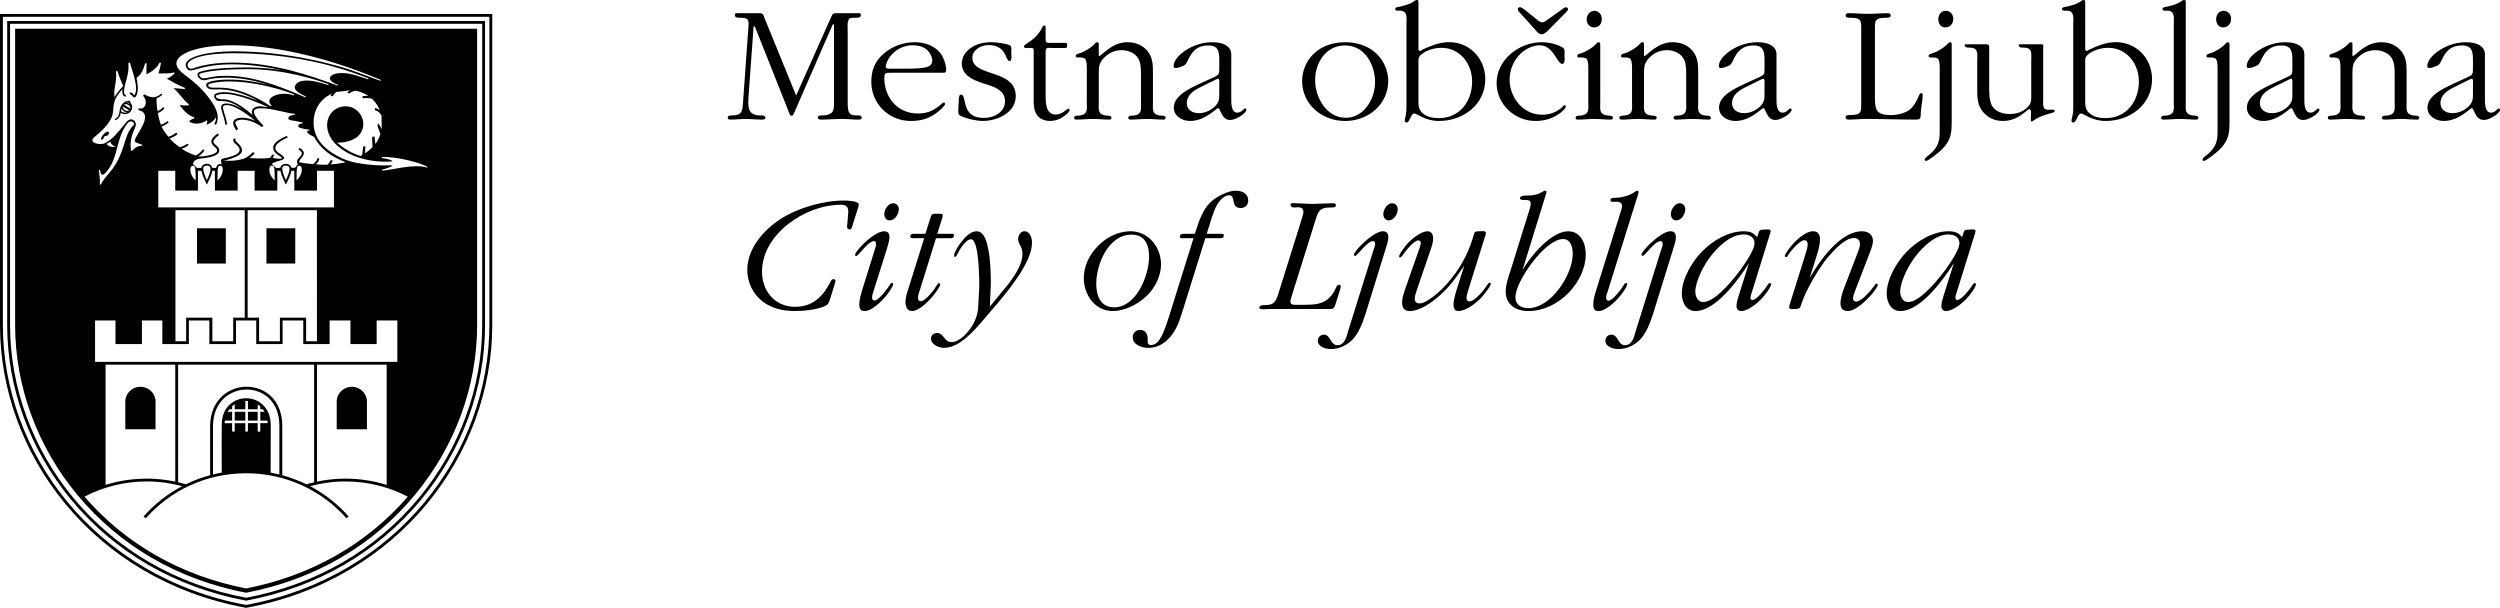 <?xml version="1.0" encoding="UTF-8" standalone="no"?>
<!-- Created with Inkscape (http://www.inkscape.org/) -->

<svg
   width="36.467mm"
   height="8.863mm"
   viewBox="0 0 36.467 8.863"
   version="1.1"
   id="svg1"
   inkscape:version="1.3 (0e150ed6c4, 2023-07-21)"
   sodipodi:docname="MOL.svg"
   xmlns:inkscape="http://www.inkscape.org/namespaces/inkscape"
   xmlns:sodipodi="http://sodipodi.sourceforge.net/DTD/sodipodi-0.dtd"
   xmlns="http://www.w3.org/2000/svg"
   xmlns:svg="http://www.w3.org/2000/svg">
  <sodipodi:namedview
     id="namedview1"
     pagecolor="#ffffff"
     bordercolor="#666666"
     borderopacity="1.0"
     inkscape:showpageshadow="2"
     inkscape:pageopacity="0.0"
     inkscape:pagecheckerboard="0"
     inkscape:deskcolor="#d1d1d1"
     inkscape:document-units="mm"
     inkscape:zoom="4.2179991"
     inkscape:cx="35.443346"
     inkscape:cy="-14.343294"
     inkscape:current-layer="layer1" />
  <defs
     id="defs1">
    <clipPath
       clipPathUnits="userSpaceOnUse"
       id="clipPath254">
      <path
         d="M 0,0 H 566.929 V 779.528 H 0 Z"
         transform="translate(-14.393,-30.45)"
         id="path254" />
    </clipPath>
    <clipPath
       clipPathUnits="userSpaceOnUse"
       id="clipPath250">
      <path
         d="M 0,0 H 566.929 V 779.528 H 0 Z"
         transform="translate(-95.295,-33.836)"
         id="path250" />
    </clipPath>
    <clipPath
       clipPathUnits="userSpaceOnUse"
       id="clipPath252">
      <path
         d="M 0,0 H 566.929 V 779.528 H 0 Z"
         transform="translate(-116.397,-40.612)"
         id="path252" />
    </clipPath>
    <clipPath
       clipPathUnits="userSpaceOnUse"
       id="clipPath254-0">
      <path
         d="M 0,0 H 566.929 V 779.528 H 0 Z"
         transform="translate(-14.393,-30.45)"
         id="path254-3" />
    </clipPath>
  </defs>
  <g
     inkscape:label="Layer 1"
     inkscape:groupmode="layer"
     id="layer1"
     transform="translate(-74.877,-175.948)">
    <path
       id="path249"
       d="m 0,0 c 0,-0.323 -0.589,-1.123 -0.79,-1.368 -0.251,-0.309 -0.89,-1.06 -1.327,-1.06 -0.23,0 -0.331,0.232 -0.331,0.428 0,0.442 0.381,1.151 0.654,1.488 0.301,0.386 0.811,0.877 1.335,0.877 C -0.215,0.365 0,0.26 0,0 m 0.107,0.253 c -0.15,0.189 -0.308,0.244 -0.552,0.244 -0.653,0 -1.299,-0.399 -1.737,-0.848 -0.409,-0.421 -0.824,-1.13 -0.824,-1.726 0,-0.344 0.164,-0.722 0.566,-0.722 0.847,0 1.808,1.339 2.21,1.985 l -0.437,-1.389 c -0.036,-0.12 -0.079,-0.26 -0.079,-0.393 0,-0.119 0.064,-0.203 0.193,-0.203 0.288,0 0.675,0.329 0.854,0.519 0.086,0.091 0.38,0.456 0.38,0.582 0,0.028 -0.022,0.056 -0.05,0.056 -0.051,0 -0.101,-0.091 -0.122,-0.126 -0.086,-0.134 -0.423,-0.576 -0.602,-0.576 -0.058,0 -0.072,0.049 -0.072,0.106 0,0.063 0.036,0.175 0.057,0.231 l 0.739,2.372 c 0.007,0.028 0.035,0.104 0.035,0.139 0,0.099 -0.2,0.064 -0.243,0.064 -0.237,0 -0.229,-0.036 -0.294,-0.252 z m -3.817,-0.66 c 0.057,0.147 0.136,0.351 0.136,0.512 0,0.253 -0.201,0.392 -0.444,0.392 -0.926,0 -1.766,-1.234 -2.174,-1.935 l 0.308,0.975 c 0.057,0.189 0.122,0.414 0.122,0.618 0,0.203 -0.072,0.342 -0.294,0.342 -0.301,0 -0.674,-0.35 -0.854,-0.56 -0.057,-0.056 -0.308,-0.379 -0.308,-0.456 0,-0.035 0.028,-0.049 0.057,-0.049 0.043,0 0.065,0.042 0.079,0.077 0.086,0.147 0.481,0.617 0.667,0.617 0.108,0 0.144,-0.077 0.144,-0.168 0,-0.119 -0.05,-0.274 -0.086,-0.386 L -6.996,-2.47 c -0.014,-0.035 -0.043,-0.126 -0.043,-0.161 0,-0.119 0.151,-0.084 0.223,-0.084 0.229,0 0.236,0.035 0.294,0.238 0.179,0.547 0.724,1.481 1.104,1.923 0.223,0.252 0.675,0.772 1.055,0.772 0.165,0 0.252,-0.092 0.252,-0.246 0,-0.126 -0.058,-0.26 -0.101,-0.379 l -0.51,-1.326 c -0.086,-0.218 -0.193,-0.512 -0.193,-0.751 0,-0.203 0.093,-0.315 0.308,-0.315 0.295,0 0.725,0.406 0.911,0.61 0.057,0.056 0.323,0.379 0.323,0.47 0,0.028 -0.029,0.049 -0.05,0.049 -0.043,0 -0.072,-0.042 -0.086,-0.07 -0.122,-0.176 -0.524,-0.667 -0.753,-0.667 -0.086,0 -0.136,0.049 -0.136,0.141 0,0.098 0.079,0.266 0.107,0.357 z M -8.467,0 c 0,-0.323 -0.588,-1.123 -0.789,-1.368 -0.251,-0.309 -0.89,-1.06 -1.328,-1.06 -0.23,0 -0.33,0.232 -0.33,0.428 0,0.442 0.38,1.151 0.653,1.488 0.301,0.386 0.811,0.877 1.335,0.877 0.244,0 0.459,-0.105 0.459,-0.365 m 0.108,0.253 c -0.151,0.189 -0.309,0.244 -0.553,0.244 -0.653,0 -1.299,-0.399 -1.737,-0.848 -0.409,-0.421 -0.824,-1.13 -0.824,-1.726 0,-0.344 0.165,-0.722 0.566,-0.722 0.847,0 1.809,1.339 2.211,1.985 l -0.438,-1.389 c -0.036,-0.12 -0.079,-0.26 -0.079,-0.393 0,-0.119 0.065,-0.203 0.194,-0.203 0.287,0 0.674,0.329 0.853,0.519 0.086,0.091 0.38,0.456 0.38,0.582 0,0.028 -0.021,0.056 -0.05,0.056 -0.05,0 -0.1,-0.091 -0.122,-0.126 -0.086,-0.134 -0.423,-0.576 -0.602,-0.576 -0.057,0 -0.072,0.049 -0.072,0.106 0,0.063 0.036,0.175 0.058,0.231 l 0.738,2.372 c 0.007,0.028 0.036,0.104 0.036,0.139 0,0.099 -0.201,0.064 -0.244,0.064 -0.236,0 -0.229,-0.036 -0.294,-0.252 z m -3.48,-0.519 c 0.043,0.126 0.122,0.378 0.122,0.504 0,0.154 -0.05,0.259 -0.222,0.259 -0.273,0 -0.661,-0.343 -0.84,-0.511 -0.057,-0.049 -0.359,-0.358 -0.359,-0.449 0,-0.035 0.015,-0.056 0.051,-0.056 0.093,0 0.487,0.61 0.739,0.61 0.064,0 0.086,-0.07 0.086,-0.126 0,-0.056 -0.043,-0.175 -0.065,-0.231 l -1.055,-3.375 c -0.057,-0.218 -0.143,-0.569 -0.437,-0.569 -0.302,0 -0.273,0.435 -0.567,0.435 -0.137,0 -0.244,-0.112 -0.244,-0.245 0,-0.266 0.33,-0.35 0.552,-0.35 0.316,0 0.639,0.153 0.861,0.371 0.287,0.288 0.438,0.723 0.56,1.094 z m 0.509,1.676 c 0,0.133 -0.086,0.245 -0.23,0.245 -0.207,0 -0.365,-0.267 -0.365,-0.442 0,-0.14 0.072,-0.266 0.222,-0.266 0.222,0 0.373,0.266 0.373,0.463 m -3.673,-3.319 c -0.058,-0.182 -0.129,-0.421 -0.129,-0.617 0,-0.161 0.035,-0.273 0.222,-0.273 0.301,0 0.71,0.406 0.875,0.61 0.072,0.084 0.302,0.372 0.302,0.498 0,0.028 -0.008,0.049 -0.036,0.049 -0.058,0 -0.086,-0.056 -0.108,-0.091 -0.086,-0.148 -0.452,-0.639 -0.625,-0.639 -0.072,0 -0.1,0.063 -0.1,0.119 0,0.099 0.043,0.197 0.072,0.281 l 1.226,3.915 c 0.008,0.028 0.044,0.133 0.044,0.168 0,0.035 -0.022,0.063 -0.058,0.063 -0.021,0 -0.05,-0.021 -0.064,-0.028 -0.237,-0.175 -0.538,-0.252 -0.825,-0.266 -0.072,0 -0.216,0.007 -0.216,-0.091 0,-0.049 0.036,-0.077 0.087,-0.077 l 0.115,0.007 c 0.122,0 0.28,-0.014 0.28,-0.176 0,-0.063 -0.051,-0.224 -0.072,-0.287 z m -0.976,1.467 c 0,-0.842 -0.89,-2.238 -1.837,-2.238 -0.295,0 -0.532,0.14 -0.532,0.449 0,0.666 1.228,2.407 1.967,2.407 0.33,0 0.402,-0.365 0.402,-0.618 m -2.583,-0.723 c -0.086,-0.259 -0.187,-0.54 -0.187,-0.821 0,-0.554 0.409,-0.813 0.947,-0.813 1.213,0 2.36,1.178 2.36,2.357 0,0.442 -0.208,0.939 -0.731,0.939 -0.696,0 -1.565,-1.044 -1.88,-1.599 l 0.99,3.206 c 0,0.049 -0.021,0.07 -0.064,0.07 -0.029,0 -0.058,-0.014 -0.072,-0.028 -0.251,-0.154 -0.452,-0.175 -0.74,-0.175 -0.071,0 -0.222,-0.014 -0.222,-0.112 0,-0.084 0.208,-0.07 0.251,-0.07 0.115,0 0.194,-0.028 0.194,-0.162 0,-0.084 -0.057,-0.266 -0.086,-0.35 z m -1.902,0.239 -0.315,-0.997 c -0.05,-0.168 -0.129,-0.442 -0.129,-0.617 0,-0.119 0.043,-0.259 0.193,-0.259 0.337,0 0.774,0.35 0.983,0.582 0.057,0.063 0.365,0.442 0.365,0.54 0,0.028 -0.021,0.049 -0.05,0.049 -0.036,0 -0.064,-0.049 -0.086,-0.077 -0.115,-0.19 -0.509,-0.695 -0.753,-0.695 -0.079,0 -0.115,0.077 -0.115,0.141 0,0.084 0.043,0.21 0.064,0.294 l 0.696,2.224 c 0.015,0.042 0.044,0.119 0.044,0.168 0,0.105 -0.187,0.07 -0.244,0.07 -0.273,0 -0.216,-0.035 -0.302,-0.294 -0.215,-0.701 -0.573,-1.326 -1.068,-1.88 -0.201,-0.232 -0.797,-0.807 -1.135,-0.807 -0.129,0 -0.193,0.077 -0.193,0.196 0,0.099 0.05,0.246 0.079,0.337 l 0.574,1.677 c 0.05,0.141 0.108,0.316 0.108,0.463 0,0.147 -0.051,0.308 -0.23,0.308 -0.266,0 -0.624,-0.301 -0.789,-0.462 -0.072,-0.077 -0.387,-0.456 -0.387,-0.575 0,-0.028 0.007,-0.042 0.036,-0.042 0.064,0 0.129,0.112 0.157,0.154 0.094,0.133 0.416,0.547 0.602,0.547 0.079,0 0.101,-0.056 0.101,-0.119 0,-0.07 -0.058,-0.21 -0.079,-0.274 l -0.559,-1.592 c -0.057,-0.162 -0.136,-0.4 -0.136,-0.569 0,-0.21 0.079,-0.364 0.308,-0.364 0.437,0 0.925,0.357 1.234,0.631 0.438,0.386 0.653,0.702 0.976,1.172 z m -3.257,0.66 c 0.043,0.126 0.122,0.378 0.122,0.504 0,0.154 -0.05,0.259 -0.223,0.259 -0.272,0 -0.66,-0.343 -0.839,-0.511 -0.057,-0.049 -0.359,-0.358 -0.359,-0.449 0,-0.035 0.015,-0.056 0.05,-0.056 0.094,0 0.488,0.61 0.74,0.61 0.064,0 0.086,-0.07 0.086,-0.126 0,-0.056 -0.043,-0.175 -0.065,-0.231 l -1.055,-3.375 c -0.057,-0.218 -0.143,-0.569 -0.437,-0.569 -0.302,0 -0.273,0.435 -0.567,0.435 -0.137,0 -0.244,-0.112 -0.244,-0.245 0,-0.266 0.33,-0.35 0.552,-0.35 0.316,0 0.639,0.153 0.861,0.371 0.287,0.288 0.438,0.723 0.56,1.094 z m 0.509,1.676 c 0,0.133 -0.086,0.245 -0.23,0.245 -0.207,0 -0.365,-0.267 -0.365,-0.442 0,-0.14 0.072,-0.266 0.222,-0.266 0.222,0 0.373,0.266 0.373,0.463 m -2.397,-3.375 c 0.014,0.049 0.043,0.133 0.043,0.19 0,0.042 -0.029,0.063 -0.072,0.063 -0.079,0 -0.122,-0.126 -0.15,-0.183 -0.352,-0.701 -0.868,-0.645 -1.564,-0.645 -0.122,0 -0.294,-0.028 -0.294,0.14 0,0.063 0.043,0.176 0.058,0.239 l 0.975,3.108 c 0.1,0.337 0.15,0.54 0.631,0.533 0.072,0 0.215,-0.014 0.215,0.091 0,0.077 -0.072,0.084 -0.136,0.084 -0.28,-0.007 -0.567,-0.021 -0.846,-0.028 -0.223,0.007 -0.445,0.021 -0.667,0.028 -0.058,0 -0.223,0.035 -0.223,-0.056 0,-0.105 0.101,-0.126 0.18,-0.119 0.15,0.021 0.351,0.028 0.351,-0.182 0,-0.091 -0.065,-0.26 -0.086,-0.344 L -28.119,-2 c -0.043,-0.154 -0.108,-0.379 -0.244,-0.477 -0.101,-0.077 -0.259,-0.077 -0.381,-0.077 -0.079,-0.007 -0.186,-0.007 -0.186,-0.112 0,-0.091 0.301,-0.049 0.38,-0.049 h 2.446 c 0.251,0 0.258,0 0.33,0.224 z m -5.554,2.176 h 0.575 c 0.043,0 0.129,-0.014 0.165,0.035 0.021,0.048 0.028,0.069 0.028,0.097 0,0.063 -0.143,0.049 -0.165,0.049 h -0.545 l 0.136,0.428 c 0.093,0.302 0.215,0.73 0.431,0.962 0.079,0.091 0.222,0.203 0.351,0.203 0.316,0 0.043,-0.526 0.488,-0.526 0.187,0 0.309,0.119 0.309,0.309 0,0.294 -0.258,0.406 -0.524,0.406 -0.345,0 -0.832,-0.273 -1.069,-0.511 -0.287,-0.295 -0.452,-0.766 -0.573,-1.152 l -0.036,-0.119 h -0.416 c -0.115,0 -0.202,0.007 -0.202,-0.132 0,-0.07 0.13,-0.049 0.166,-0.049 h 0.394 l -0.926,-2.961 c -0.1,-0.323 -0.28,-0.926 -0.459,-1.2 -0.086,-0.133 -0.201,-0.253 -0.373,-0.253 -0.144,0 -0.137,0.099 -0.137,0.211 0.015,0.203 -0.071,0.414 -0.308,0.414 -0.172,0 -0.308,-0.127 -0.308,-0.295 0,-0.33 0.373,-0.448 0.652,-0.448 0.438,0 0.783,0.266 1.012,0.602 0.223,0.33 0.302,0.639 0.424,1.011 z m -2.323,-0.765 c 0,-0.758 -0.517,-2.091 -1.443,-2.091 -0.582,0 -0.74,0.498 -0.74,0.982 0,0.786 0.496,2.021 1.458,2.021 0.56,0 0.725,-0.435 0.725,-0.912 m 0.494,-0.316 c 0,0.695 -0.509,1.368 -1.262,1.368 -0.998,0 -1.93,-0.961 -1.93,-1.929 0,-0.681 0.444,-1.368 1.204,-1.368 0.503,0 1.063,0.294 1.407,0.638 0.344,0.33 0.581,0.821 0.581,1.291 m -7.075,-1.747 0.007,0.14 0.036,0.807 c 0,0.414 -0.021,0.983 -0.1,1.389 -0.043,0.246 -0.151,0.778 -0.487,0.778 -0.273,0 -0.51,-0.28 -0.66,-0.476 -0.072,-0.091 -0.273,-0.393 -0.273,-0.526 0,-0.021 0.007,-0.056 0.036,-0.056 0.064,0 0.115,0.14 0.136,0.182 0.072,0.148 0.323,0.547 0.524,0.547 0.351,0 0.344,-1.732 0.344,-1.992 l -0.05,-0.912 c -0.029,-0.218 -0.1,-0.428 -0.208,-0.618 -0.151,-0.273 -0.531,-0.729 -0.89,-0.729 -0.308,0 -0.308,0.378 -0.603,0.378 -0.136,0 -0.243,-0.105 -0.243,-0.231 0,-0.245 0.322,-0.385 0.538,-0.385 0.638,0 1.241,0.708 1.621,1.15 l 0.358,0.421 c 0.56,0.645 1.658,1.922 1.658,2.778 0,0.175 -0.079,0.469 -0.308,0.469 -0.172,0 -0.266,-0.168 -0.266,-0.322 0,-0.203 0.18,-0.322 0.18,-0.603 0,-0.435 -0.294,-0.856 -0.539,-1.2 z m -2.224,2.828 h 0.552 c 0.043,0 0.144,-0.008 0.165,0.041 0.022,0.049 0.029,0.063 0.029,0.098 0,0.063 -0.143,0.042 -0.158,0.042 h -0.538 l 0.187,0.583 c 0.014,0.042 0.043,0.133 0.043,0.182 0,0.091 -0.18,0.063 -0.23,0.063 -0.086,0 -0.208,0.021 -0.251,-0.077 l -0.237,-0.751 h -0.43 c -0.108,0 -0.194,0.007 -0.194,-0.126 0,-0.069 0.129,-0.055 0.165,-0.055 h 0.409 l -0.638,-2.035 c -0.057,-0.176 -0.136,-0.414 -0.136,-0.604 0,-0.161 0.064,-0.371 0.265,-0.371 0.33,0 0.774,0.49 0.954,0.729 0.043,0.056 0.215,0.288 0.215,0.365 0,0.028 -0.022,0.056 -0.057,0.056 -0.036,0 -0.058,-0.049 -0.079,-0.084 -0.029,-0.049 -0.101,-0.141 -0.129,-0.19 -0.101,-0.133 -0.367,-0.47 -0.539,-0.47 -0.086,0 -0.114,0.077 -0.114,0.148 0,0.091 0.057,0.252 0.086,0.336 z m -1.536,1.199 c 0,0.133 -0.093,0.245 -0.236,0.245 -0.208,0 -0.366,-0.267 -0.366,-0.449 0,-0.133 0.072,-0.259 0.223,-0.259 0.222,0 0.379,0.266 0.379,0.463 m -1.506,-3.312 c -0.05,-0.168 -0.129,-0.435 -0.129,-0.617 0,-0.161 0.036,-0.28 0.222,-0.28 0.301,0 0.704,0.406 0.876,0.617 0.072,0.091 0.301,0.379 0.301,0.498 0,0.028 -0.007,0.049 -0.043,0.049 -0.05,0 -0.079,-0.049 -0.1,-0.091 -0.086,-0.141 -0.452,-0.639 -0.632,-0.639 -0.065,0 -0.094,0.056 -0.094,0.127 0,0.091 0.036,0.189 0.065,0.28 l 0.532,1.684 c 0.035,0.127 0.121,0.379 0.121,0.512 0,0.154 -0.05,0.259 -0.222,0.259 -0.273,0 -0.668,-0.343 -0.847,-0.511 -0.057,-0.056 -0.351,-0.365 -0.351,-0.456 0,-0.035 0.014,-0.056 0.043,-0.056 0.093,0 0.495,0.617 0.738,0.617 0.072,0 0.087,-0.07 0.087,-0.126 0,-0.063 -0.044,-0.182 -0.058,-0.239 z m -0.194,3.319 c 0.007,0.035 0.043,0.133 0.043,0.182 0,0.161 -0.517,0.168 -0.617,0.168 -0.847,0 -1.923,-0.308 -2.626,-0.771 -0.718,-0.47 -1.356,-1.228 -1.363,-2.091 0,-0.519 0.23,-0.996 0.645,-1.319 0.388,-0.287 0.854,-0.385 1.335,-0.385 0.366,0 0.925,0.056 1.255,0.217 0.144,0.077 0.151,0.189 0.201,0.329 l 0.158,0.506 c 0.007,0.028 0.05,0.161 0.05,0.203 0,0.042 -0.043,0.063 -0.086,0.063 -0.057,0 -0.086,-0.042 -0.107,-0.091 -0.309,-0.603 -0.725,-1.052 -1.471,-1.052 -0.861,0 -1.371,0.666 -1.371,1.459 0,1.53 1.773,2.757 3.251,2.757 0.222,0 0.315,-0.07 0.315,-0.301 l -0.043,-0.512 c -0.014,-0.084 -0.028,-0.204 0.101,-0.204 0.093,0 0.107,0.141 0.129,0.211 z"
       style="fill:#000000;fill-opacity:1;fill-rule:nonzero;stroke:none"
       transform="matrix(0.353,0,0,-0.353,103.459,179.497)"
       clip-path="url(#clipPath250)" />
    <path
       id="path251"
       d="m 0,0 c 0.022,0.007 0.057,0.028 0.079,0.028 0.072,0 0.05,-0.168 0.05,-0.196 v -0.421 c 0,-0.232 -0.007,-0.351 -0.179,-0.527 -0.173,-0.168 -0.417,-0.28 -0.668,-0.28 -0.266,0 -0.495,0.14 -0.495,0.414 0,0.336 0.28,0.519 0.56,0.659 z m -0.689,-0.182 c -0.395,-0.19 -1.062,-0.485 -1.062,-0.983 0,-0.35 0.337,-0.553 0.674,-0.553 0.625,0 1.091,0.532 1.156,0.532 0.1,0 0.136,-0.49 0.487,-0.49 0.187,0 0.366,0.105 0.509,0.203 0.051,0.042 0.173,0.14 0.173,0.217 0,0.028 -0.022,0.056 -0.051,0.056 -0.064,0 -0.143,-0.175 -0.322,-0.175 -0.259,0 -0.252,0.407 -0.252,0.561 v 1.656 c 0,0.189 0.029,0.372 -0.143,0.512 -0.165,0.147 -0.43,0.182 -0.652,0.182 -0.46,0 -0.948,-0.189 -1.285,-0.483 -0.136,-0.113 -0.301,-0.316 -0.301,-0.499 0,-0.07 0.036,-0.084 0.093,-0.084 0.086,0 0.237,0.056 0.308,0.091 0.115,0.05 0.151,0.148 0.201,0.253 0.165,0.358 0.388,0.589 0.826,0.589 0.445,0 0.459,-0.287 0.459,-0.631 V 0.463 C 0.129,0.197 0.122,0.19 -0.136,0.07 Z m -4.657,-0.737 c 0,-0.302 0.065,-0.541 -0.322,-0.576 -0.079,-0.007 -0.201,0.007 -0.201,-0.097 0,-0.056 0.05,-0.07 0.1,-0.07 0.223,0 0.452,0.028 0.681,0.028 0.215,0 0.445,-0.028 0.675,-0.028 0.05,0 0.086,0.021 0.086,0.077 0,0.09 -0.129,0.083 -0.201,0.09 -0.388,0.035 -0.323,0.274 -0.323,0.576 V 0.26 c 0,0.28 0.021,0.435 0.23,0.645 0.186,0.19 0.437,0.302 0.71,0.302 0.28,0 0.539,-0.112 0.675,-0.316 0.129,-0.189 0.129,-0.47 0.129,-0.694 v -1.116 c 0,-0.302 0.065,-0.541 -0.323,-0.576 -0.079,-0.007 -0.201,0.007 -0.201,-0.097 0,-0.056 0.05,-0.07 0.101,-0.07 0.222,0 0.452,0.028 0.681,0.028 0.215,0 0.444,-0.028 0.674,-0.028 0.05,0 0.086,0.021 0.086,0.077 0,0.09 -0.129,0.083 -0.201,0.09 -0.387,0.035 -0.323,0.274 -0.323,0.576 V 0.19 c 0,0.336 0.015,0.68 -0.214,0.968 -0.201,0.252 -0.488,0.378 -0.847,0.378 -0.653,0 -1.055,-0.575 -1.177,-0.575 v 0.463 c 0,0.049 0.007,0.112 -0.065,0.112 -0.057,0 -0.093,-0.056 -0.129,-0.091 C -5.159,1.312 -5.467,1.13 -5.64,1.081 -5.704,1.06 -5.805,1.046 -5.805,0.961 c 0,-0.042 0.043,-0.056 0.086,-0.056 h 0.094 c 0.057,0 0.165,-0.007 0.208,-0.056 C -5.338,0.772 -5.346,0.498 -5.346,0.4 Z M -7.462,0 c 0.021,0.007 0.057,0.028 0.079,0.028 0.071,0 0.05,-0.168 0.05,-0.196 v -0.421 c 0,-0.232 -0.007,-0.351 -0.179,-0.527 -0.173,-0.168 -0.417,-0.28 -0.668,-0.28 -0.266,0 -0.496,0.14 -0.496,0.414 0,0.336 0.28,0.519 0.56,0.659 z m -0.689,-0.182 c -0.395,-0.19 -1.062,-0.485 -1.062,-0.983 0,-0.35 0.337,-0.553 0.674,-0.553 0.624,0 1.091,0.532 1.156,0.532 0.1,0 0.136,-0.49 0.487,-0.49 0.186,0 0.366,0.105 0.509,0.203 0.05,0.042 0.172,0.14 0.172,0.217 0,0.028 -0.021,0.056 -0.05,0.056 -0.064,0 -0.143,-0.175 -0.323,-0.175 -0.258,0 -0.251,0.407 -0.251,0.561 v 1.656 c 0,0.189 0.029,0.372 -0.143,0.512 -0.165,0.147 -0.43,0.182 -0.652,0.182 -0.46,0 -0.948,-0.189 -1.285,-0.483 C -9.055,0.94 -9.22,0.737 -9.22,0.554 c 0,-0.07 0.036,-0.084 0.093,-0.084 0.086,0 0.236,0.056 0.308,0.091 0.115,0.05 0.151,0.148 0.201,0.253 0.165,0.358 0.388,0.589 0.825,0.589 0.446,0 0.46,-0.287 0.46,-0.631 V 0.463 C -7.333,0.197 -7.34,0.19 -7.599,0.07 Z m -2.052,2.329 c 0.207,0 0.336,0.154 0.336,0.35 0,0.182 -0.114,0.337 -0.308,0.337 -0.2,0 -0.308,-0.169 -0.308,-0.351 0,-0.161 0.093,-0.336 0.28,-0.336 m 0.272,-0.723 c 0,0.049 0.007,0.112 -0.065,0.112 -0.057,0 -0.093,-0.056 -0.129,-0.091 -0.114,-0.133 -0.423,-0.315 -0.595,-0.364 -0.064,-0.021 -0.165,-0.035 -0.165,-0.12 0,-0.042 0.043,-0.056 0.086,-0.056 h 0.094 c 0.057,0 0.165,-0.007 0.208,-0.056 0.079,-0.077 0.072,-0.351 0.072,-0.449 v -2.582 c 0,-0.505 -0.151,-0.715 -0.546,-1.024 -0.036,-0.028 -0.072,-0.063 -0.072,-0.112 0,-0.035 0.022,-0.049 0.051,-0.049 0.064,0 0.136,0.063 0.186,0.098 0.215,0.14 0.524,0.393 0.667,0.61 0.193,0.274 0.208,0.582 0.208,0.905 z m -1.808,1.747 c 0,0.056 0.007,0.112 -0.065,0.112 -0.05,0 -0.114,-0.049 -0.15,-0.077 C -12.126,3.094 -12.399,3.024 -12.599,2.989 -12.643,2.981 -12.7,2.96 -12.7,2.911 c 0,-0.091 0.122,-0.07 0.187,-0.07 0.344,0 0.279,-0.308 0.279,-0.568 v -3.192 c 0,-0.302 0.065,-0.541 -0.322,-0.576 -0.079,-0.007 -0.201,0.007 -0.201,-0.097 0,-0.056 0.05,-0.07 0.1,-0.07 0.222,0 0.452,0.028 0.681,0.028 0.215,0 0.445,-0.028 0.674,-0.028 0.051,0 0.086,0.021 0.086,0.077 0,0.09 -0.129,0.083 -0.2,0.09 -0.388,0.035 -0.323,0.274 -0.323,0.576 z m -4.155,-2.539 c 0,0.182 -0.029,0.28 0.129,0.407 0.216,0.175 0.539,0.266 0.819,0.266 0.782,0 1.27,-0.673 1.27,-1.389 0,-0.8 -0.495,-1.516 -1.371,-1.516 -0.244,0 -0.502,0.042 -0.689,0.218 -0.172,0.161 -0.158,0.344 -0.158,0.561 z m 0,2.539 c 0,0.056 0.007,0.112 -0.064,0.112 -0.05,0 -0.115,-0.049 -0.151,-0.077 -0.172,-0.112 -0.444,-0.182 -0.645,-0.217 -0.043,-0.008 -0.1,-0.029 -0.1,-0.078 0,-0.091 0.122,-0.07 0.186,-0.07 0.344,0 0.28,-0.308 0.28,-0.568 v -3.269 c 0,-0.211 0.007,-0.316 -0.036,-0.52 -0.007,-0.042 -0.036,-0.139 -0.036,-0.181 0,-0.049 0.022,-0.084 0.072,-0.084 0.086,0 0.136,0.139 0.165,0.195 0.028,0.063 0.071,0.176 0.157,0.176 0.122,0 0.438,-0.308 1.019,-0.308 1.027,0 1.916,0.694 1.916,1.725 0,0.87 -0.674,1.578 -1.586,1.529 -0.366,-0.021 -0.703,-0.161 -1.026,-0.315 -0.029,-0.014 -0.065,-0.049 -0.093,-0.049 -0.043,0 -0.058,0.056 -0.058,0.084 z M -17.63,1.277 c 0,0.077 0.036,0.175 -0.079,0.175 h -0.832 c -0.057,0 -0.1,0.014 -0.1,-0.049 0,-0.091 0.136,-0.091 0.201,-0.091 0.387,0 0.316,-0.267 0.316,-0.562 v -1.344 c 0,-0.197 0.028,-0.359 -0.122,-0.521 -0.201,-0.218 -0.46,-0.316 -0.769,-0.316 -0.265,0 -0.574,0.091 -0.718,0.323 -0.129,0.204 -0.129,0.556 -0.129,0.788 V 1.2 c 0,0.105 0.036,0.252 -0.114,0.252 h -0.803 c -0.058,0 -0.094,0.014 -0.094,-0.042 0,-0.098 0.13,-0.098 0.194,-0.098 0.395,0 0.323,-0.267 0.323,-0.562 v -1.07 c 0,-0.345 -0.014,-0.703 0.215,-0.992 0.208,-0.266 0.495,-0.406 0.846,-0.406 0.654,0 0.991,0.491 1.099,0.491 0.093,0 0.057,-0.253 0.057,-0.288 v -0.168 c 0,-0.035 0,-0.056 0.036,-0.056 0.022,0 0.064,0.035 0.079,0.042 0.207,0.154 0.465,0.231 0.717,0.301 0.043,0.014 0.15,0.028 0.15,0.091 0,0.05 -0.05,0.057 -0.093,0.057 l -0.093,-0.007 c -0.344,-0.029 -0.287,0.189 -0.287,0.464 z m -4.054,0.87 c 0.208,0 0.337,0.154 0.337,0.35 0,0.182 -0.115,0.337 -0.308,0.337 -0.201,0 -0.308,-0.169 -0.308,-0.351 0,-0.161 0.093,-0.336 0.279,-0.336 m 0.273,-0.723 c 0,0.049 0.007,0.112 -0.065,0.112 -0.057,0 -0.093,-0.056 -0.129,-0.091 -0.114,-0.133 -0.423,-0.315 -0.595,-0.364 -0.064,-0.021 -0.165,-0.035 -0.165,-0.12 0,-0.042 0.043,-0.056 0.086,-0.056 h 0.093 c 0.058,0 0.166,-0.007 0.209,-0.056 0.079,-0.077 0.071,-0.351 0.071,-0.449 v -2.582 c 0,-0.505 -0.15,-0.715 -0.545,-1.024 -0.036,-0.028 -0.072,-0.063 -0.072,-0.112 0,-0.035 0.022,-0.049 0.05,-0.049 0.065,0 0.137,0.063 0.187,0.098 0.215,0.14 0.524,0.393 0.667,0.61 0.193,0.274 0.208,0.582 0.208,0.905 z m -3.172,0.548 c 0,0.442 -0.036,0.575 0.466,0.575 0.065,0 0.187,0 0.187,0.091 0,0.076 -0.057,0.097 -0.122,0.097 -0.273,0 -0.545,-0.027 -0.817,-0.027 -0.273,0 -0.531,0.027 -0.804,0.027 -0.071,0 -0.122,-0.021 -0.122,-0.097 0,-0.091 0.115,-0.091 0.18,-0.091 0.502,0 0.466,-0.133 0.466,-0.575 v -2.87 c 0,-0.442 0.036,-0.576 -0.459,-0.576 -0.072,0 -0.187,0 -0.187,-0.09 0,-0.07 0.058,-0.098 0.122,-0.098 0.244,0 0.474,0.028 0.717,0.028 0.689,0 1.392,-0.028 2.081,-0.028 0.194,0 0.179,0.084 0.186,0.266 0.008,0.245 0.079,0.491 0.079,0.729 0,0.05 0,0.099 -0.064,0.099 -0.043,0 -0.072,-0.057 -0.086,-0.092 -0.079,-0.189 -0.208,-0.449 -0.374,-0.582 -0.2,-0.161 -0.53,-0.232 -0.789,-0.232 -0.646,0 -0.66,0.253 -0.66,0.786 z M -29.275,0 c 0.022,0.007 0.058,0.028 0.079,0.028 0.072,0 0.051,-0.168 0.051,-0.196 v -0.421 c 0,-0.232 -0.008,-0.351 -0.18,-0.527 -0.172,-0.168 -0.416,-0.28 -0.668,-0.28 -0.265,0 -0.495,0.14 -0.495,0.414 0,0.336 0.28,0.519 0.56,0.659 z m -0.689,-0.182 c -0.395,-0.19 -1.061,-0.485 -1.061,-0.983 0,-0.35 0.336,-0.553 0.673,-0.553 0.625,0 1.092,0.532 1.156,0.532 0.101,0 0.136,-0.49 0.487,-0.49 0.187,0 0.366,0.105 0.51,0.203 0.05,0.042 0.172,0.14 0.172,0.217 0,0.028 -0.021,0.056 -0.05,0.056 -0.065,0 -0.144,-0.175 -0.323,-0.175 -0.258,0 -0.251,0.407 -0.251,0.561 v 1.656 c 0,0.189 0.028,0.372 -0.143,0.512 -0.165,0.147 -0.43,0.182 -0.653,0.182 -0.459,0 -0.948,-0.189 -1.285,-0.483 -0.136,-0.113 -0.301,-0.316 -0.301,-0.499 0,-0.07 0.036,-0.084 0.094,-0.084 0.086,0 0.236,0.056 0.308,0.091 0.114,0.05 0.15,0.148 0.2,0.253 0.166,0.358 0.388,0.589 0.826,0.589 0.445,0 0.46,-0.287 0.46,-0.631 V 0.463 c 0,-0.266 -0.008,-0.273 -0.266,-0.393 z m -4.656,-0.737 c 0,-0.302 0.064,-0.541 -0.323,-0.576 -0.079,-0.007 -0.201,0.007 -0.201,-0.097 0,-0.056 0.05,-0.07 0.101,-0.07 0.222,0 0.452,0.028 0.681,0.028 0.215,0 0.444,-0.028 0.674,-0.028 0.05,0 0.086,0.021 0.086,0.077 0,0.09 -0.129,0.083 -0.201,0.09 -0.387,0.035 -0.323,0.274 -0.323,0.576 V 0.26 c 0,0.28 0.022,0.435 0.23,0.645 0.187,0.19 0.438,0.302 0.711,0.302 0.279,0 0.538,-0.112 0.674,-0.316 0.129,-0.189 0.129,-0.47 0.129,-0.694 v -1.116 c 0,-0.302 0.065,-0.541 -0.322,-0.576 -0.08,-0.007 -0.202,0.007 -0.202,-0.097 0,-0.056 0.051,-0.07 0.101,-0.07 0.222,0 0.452,0.028 0.681,0.028 0.215,0 0.445,-0.028 0.674,-0.028 0.051,0 0.087,0.021 0.087,0.077 0,0.09 -0.13,0.083 -0.201,0.09 -0.388,0.035 -0.323,0.274 -0.323,0.576 V 0.19 c 0,0.336 0.014,0.68 -0.215,0.968 -0.201,0.252 -0.488,0.378 -0.847,0.378 -0.653,0 -1.055,-0.575 -1.177,-0.575 v 0.463 c 0,0.049 0.007,0.112 -0.064,0.112 -0.058,0 -0.094,-0.056 -0.129,-0.091 -0.115,-0.133 -0.423,-0.315 -0.595,-0.364 -0.065,-0.021 -0.165,-0.035 -0.165,-0.12 0,-0.042 0.043,-0.056 0.086,-0.056 h 0.093 c 0.057,0 0.165,-0.007 0.208,-0.056 0.079,-0.077 0.072,-0.351 0.072,-0.449 z m -1.565,3.066 c 0.208,0 0.316,0.161 0.316,0.35 0,0.168 -0.115,0.337 -0.301,0.337 -0.194,0 -0.323,-0.169 -0.323,-0.351 0,-0.182 0.115,-0.336 0.308,-0.336 m 0.251,-0.723 c 0,0.049 0.007,0.112 -0.065,0.112 -0.057,0 -0.093,-0.056 -0.128,-0.091 -0.115,-0.133 -0.423,-0.315 -0.595,-0.364 -0.065,-0.021 -0.165,-0.035 -0.165,-0.12 0,-0.042 0.043,-0.056 0.086,-0.056 h 0.093 c 0.057,0 0.165,-0.007 0.208,-0.056 0.079,-0.077 0.072,-0.351 0.072,-0.449 v -1.319 c 0,-0.302 0.064,-0.541 -0.323,-0.576 -0.079,-0.007 -0.201,0.007 -0.201,-0.097 0,-0.056 0.05,-0.07 0.1,-0.07 0.223,0 0.452,0.028 0.682,0.028 0.214,0 0.444,-0.028 0.674,-0.028 0.05,0 0.086,0.021 0.086,0.077 0,0.09 -0.129,0.083 -0.201,0.09 -0.388,0.035 -0.323,0.274 -0.323,0.576 z m -1.478,-0.428 c 0,0.092 0.036,0.246 -0.058,0.309 -0.229,0.154 -0.609,0.231 -0.882,0.231 -0.962,0 -1.865,-0.743 -1.865,-1.69 0,-0.849 0.724,-1.564 1.607,-1.564 0.387,0 0.746,0.112 1.04,0.343 0.05,0.042 0.215,0.182 0.215,0.252 0,0.028 -0.021,0.057 -0.05,0.057 -0.036,0 -0.086,-0.064 -0.108,-0.085 -0.222,-0.21 -0.516,-0.308 -0.825,-0.308 -0.803,0 -1.341,0.729 -1.341,1.445 0,0.428 0.186,0.856 0.516,1.137 0.187,0.154 0.474,0.287 0.725,0.287 0.581,0 0.71,-0.771 0.94,-0.771 0.129,0 0.086,0.301 0.086,0.357 m -0.717,1.459 c -0.058,-0.035 -0.122,-0.098 -0.194,-0.098 -0.1,0 -0.194,0.084 -0.258,0.14 l -0.473,0.379 c -0.058,0.042 -0.13,0.106 -0.201,0.106 -0.051,0 -0.086,-0.028 -0.086,-0.077 0,-0.071 0.071,-0.141 0.122,-0.19 l 0.595,-0.659 c 0.079,-0.092 0.143,-0.19 0.272,-0.19 0.115,0 0.223,0.113 0.294,0.19 l 0.682,0.687 c 0.029,0.035 0.115,0.105 0.115,0.154 0,0.036 -0.043,0.085 -0.086,0.085 -0.058,0 -0.137,-0.064 -0.18,-0.099 z m -5.317,-1.823 c 0,0.182 -0.029,0.28 0.129,0.407 0.215,0.175 0.538,0.266 0.818,0.266 0.782,0 1.271,-0.673 1.271,-1.389 0,-0.8 -0.496,-1.516 -1.371,-1.516 -0.245,0 -0.503,0.042 -0.69,0.218 -0.172,0.161 -0.157,0.344 -0.157,0.561 z m 0,2.539 c 0,0.056 0.007,0.112 -0.065,0.112 -0.05,0 -0.115,-0.049 -0.15,-0.077 -0.172,-0.112 -0.445,-0.182 -0.646,-0.217 -0.043,-0.008 -0.1,-0.029 -0.1,-0.078 0,-0.091 0.122,-0.07 0.186,-0.07 0.345,0 0.28,-0.308 0.28,-0.568 v -3.269 c 0,-0.211 0.007,-0.316 -0.036,-0.52 -0.007,-0.042 -0.035,-0.139 -0.035,-0.181 0,-0.049 0.021,-0.084 0.071,-0.084 0.086,0 0.136,0.139 0.165,0.195 0.029,0.063 0.072,0.176 0.158,0.176 0.121,0 0.437,-0.308 1.019,-0.308 1.026,0 1.915,0.694 1.915,1.725 0,0.87 -0.674,1.578 -1.585,1.529 -0.366,-0.021 -0.704,-0.161 -1.027,-0.315 -0.028,-0.014 -0.064,-0.049 -0.093,-0.049 -0.043,0 -0.057,0.056 -0.057,0.084 z m -3.006,-4.757 c -0.812,0 -1.264,0.863 -1.264,1.558 0,0.716 0.445,1.431 1.235,1.431 0.832,0 1.242,-0.807 1.242,-1.515 0,-0.667 -0.438,-1.474 -1.213,-1.474 m -0.022,-0.132 c 0.962,0 1.779,0.694 1.779,1.655 0,0.449 -0.208,0.905 -0.559,1.193 -0.344,0.287 -0.775,0.406 -1.22,0.406 -0.481,0 -0.947,-0.14 -1.292,-0.469 -0.308,-0.288 -0.487,-0.709 -0.487,-1.13 0,-0.961 0.81,-1.655 1.779,-1.655 M -51.805,0 c 0.022,0.007 0.058,0.028 0.079,0.028 0.072,0 0.05,-0.168 0.05,-0.196 v -0.421 c 0,-0.232 -0.007,-0.351 -0.179,-0.527 -0.172,-0.168 -0.416,-0.28 -0.668,-0.28 -0.265,0 -0.495,0.14 -0.495,0.414 0,0.336 0.28,0.519 0.56,0.659 z m -0.689,-0.182 c -0.395,-0.19 -1.061,-0.485 -1.061,-0.983 0,-0.35 0.336,-0.553 0.673,-0.553 0.625,0 1.092,0.532 1.156,0.532 0.101,0 0.136,-0.49 0.487,-0.49 0.187,0 0.366,0.105 0.51,0.203 0.05,0.042 0.172,0.14 0.172,0.217 0,0.028 -0.022,0.056 -0.05,0.056 -0.065,0 -0.144,-0.175 -0.323,-0.175 -0.259,0 -0.251,0.407 -0.251,0.561 v 1.656 c 0,0.189 0.028,0.372 -0.144,0.512 -0.164,0.147 -0.43,0.182 -0.652,0.182 -0.46,0 -0.948,-0.189 -1.285,-0.483 -0.136,-0.113 -0.301,-0.316 -0.301,-0.499 0,-0.07 0.036,-0.084 0.093,-0.084 0.086,0 0.237,0.056 0.308,0.091 0.115,0.05 0.151,0.148 0.201,0.253 0.165,0.358 0.388,0.589 0.826,0.589 0.445,0 0.459,-0.287 0.459,-0.631 V 0.463 c 0,-0.266 -0.007,-0.273 -0.265,-0.393 z m -4.656,-0.737 c 0,-0.302 0.064,-0.541 -0.323,-0.576 -0.079,-0.007 -0.201,0.007 -0.201,-0.097 0,-0.056 0.05,-0.07 0.1,-0.07 0.223,0 0.452,0.028 0.682,0.028 0.214,0 0.444,-0.028 0.674,-0.028 0.05,0 0.086,0.021 0.086,0.077 0,0.09 -0.129,0.083 -0.201,0.09 -0.388,0.035 -0.323,0.274 -0.323,0.576 V 0.26 c 0,0.28 0.021,0.435 0.23,0.645 0.186,0.19 0.438,0.302 0.71,0.302 0.28,0 0.539,-0.112 0.675,-0.316 0.129,-0.189 0.129,-0.47 0.129,-0.694 v -1.116 c 0,-0.302 0.065,-0.541 -0.323,-0.576 -0.079,-0.007 -0.201,0.007 -0.201,-0.097 0,-0.056 0.051,-0.07 0.101,-0.07 0.223,0 0.452,0.028 0.681,0.028 0.215,0 0.445,-0.028 0.674,-0.028 0.051,0 0.086,0.021 0.086,0.077 0,0.09 -0.129,0.083 -0.2,0.09 -0.388,0.035 -0.323,0.274 -0.323,0.576 V 0.19 c 0,0.336 0.014,0.68 -0.215,0.968 -0.201,0.252 -0.488,0.378 -0.847,0.378 -0.653,0 -1.055,-0.575 -1.177,-0.575 v 0.463 c 0,0.049 0.007,0.112 -0.065,0.112 -0.057,0 -0.093,-0.056 -0.128,-0.091 -0.115,-0.133 -0.423,-0.315 -0.595,-0.364 -0.065,-0.021 -0.165,-0.035 -0.165,-0.12 0,-0.042 0.043,-0.056 0.086,-0.056 h 0.093 c 0.057,0 0.165,-0.007 0.208,-0.056 0.079,-0.077 0.072,-0.351 0.072,-0.449 z m -1.702,2.063 c 0,0.196 0.101,0.154 0.266,0.154 h 0.402 c 0.165,0 0.222,-0.035 0.222,0.112 0,0.056 0,0.098 -0.064,0.098 h -0.711 c -0.1,0.007 -0.115,0.049 -0.115,0.14 v 0.498 c 0,0.042 -0.007,0.084 -0.057,0.084 -0.036,0 -0.057,-0.035 -0.072,-0.063 -0.164,-0.336 -0.372,-0.512 -0.681,-0.708 -0.036,-0.028 -0.086,-0.056 -0.086,-0.105 0,-0.084 0.187,-0.056 0.223,-0.056 0.136,0 0.179,0.021 0.179,-0.126 v -1.804 c 0,-0.28 -0.029,-0.638 0.158,-0.869 0.122,-0.147 0.322,-0.217 0.516,-0.217 0.251,0 0.488,0.105 0.667,0.266 0.05,0.035 0.144,0.126 0.144,0.196 0,0.021 -0.022,0.049 -0.051,0.049 -0.057,0 -0.251,-0.245 -0.516,-0.245 -0.431,0 -0.424,0.519 -0.424,0.82 z m -3.608,-2.4 c 0,-0.112 -0.014,-0.203 0.101,-0.253 0.236,-0.118 0.659,-0.209 0.91,-0.209 0.611,0 1.363,0.35 1.363,1.023 0,1.144 -1.794,0.772 -1.794,1.593 0,0.323 0.367,0.52 0.661,0.52 0.775,0 0.696,-0.66 0.876,-0.66 0.121,0 0.071,0.302 0.071,0.344 0,0.105 0.043,0.259 -0.079,0.316 -0.172,0.069 -0.552,0.118 -0.739,0.118 -0.301,0 -0.596,-0.056 -0.847,-0.231 -0.229,-0.161 -0.379,-0.379 -0.379,-0.652 0,-0.569 0.652,-0.744 1.097,-0.884 0.345,-0.113 0.689,-0.267 0.689,-0.674 0,-0.449 -0.452,-0.688 -0.876,-0.688 -0.975,0 -0.681,0.961 -0.939,0.961 -0.079,0 -0.086,-0.098 -0.093,-0.154 z m -2.756,1.698 c -0.079,0 -0.244,-0.021 -0.244,0.091 0,0.112 0.115,0.33 0.179,0.407 0.216,0.295 0.567,0.47 0.933,0.47 0.23,0 0.467,-0.056 0.624,-0.217 0.101,-0.105 0.187,-0.267 0.187,-0.414 0,-0.169 -0.108,-0.246 -0.266,-0.281 -0.208,-0.049 -0.609,-0.056 -0.832,-0.056 z m 2.167,-0.168 c 0.072,0 0.086,0.063 0.086,0.119 0,0.231 -0.108,0.533 -0.251,0.709 -0.251,0.301 -0.646,0.434 -1.033,0.434 -0.488,0 -0.933,-0.161 -1.292,-0.469 -0.38,-0.324 -0.516,-0.695 -0.516,-1.172 0,-0.877 0.695,-1.613 1.635,-1.613 0.445,0 0.797,0.112 1.134,0.392 0.05,0.042 0.28,0.231 0.28,0.316 0,0.028 -0.022,0.056 -0.057,0.056 -0.094,0 -0.359,-0.456 -1.062,-0.456 -0.869,0 -1.392,0.68 -1.392,1.467 0,0.231 0.071,0.217 0.294,0.217 z m -7.418,2.259 c -0.043,0.112 -0.051,0.202 -0.187,0.202 h -0.832 c -0.079,0 -0.208,0.035 -0.208,-0.076 0,-0.098 0.1,-0.112 0.172,-0.112 0.387,0 0.416,-0.042 0.387,-0.4 l -0.222,-3.108 c -0.022,-0.344 -0.043,-0.527 -0.445,-0.527 -0.065,0 -0.187,-0.007 -0.187,-0.09 0,-0.07 0.051,-0.084 0.115,-0.084 0.208,0 0.424,0.028 0.639,0.028 0.215,0 0.43,-0.028 0.646,-0.028 0.064,0 0.157,0 0.157,0.084 0,0.097 -0.15,0.09 -0.222,0.09 -0.509,0 -0.502,0.358 -0.474,0.786 l 0.209,2.891 h 0.05 l 1.413,-3.557 c 0.015,-0.049 0.036,-0.134 0.108,-0.134 0.064,0 0.086,0.078 0.108,0.127 l 1.592,3.648 h 0.051 v -3.178 c 0,-0.126 0.014,-0.386 -0.108,-0.484 -0.079,-0.063 -0.23,-0.099 -0.337,-0.099 -0.072,0 -0.223,0.014 -0.223,-0.09 0,-0.077 0.079,-0.084 0.137,-0.084 0.279,0 0.567,0.028 0.853,0.028 0.229,0 0.459,-0.028 0.689,-0.028 0.057,0 0.136,0.007 0.136,0.084 0,0.104 -0.151,0.09 -0.223,0.09 -0.1,0 -0.208,0.007 -0.279,0.092 -0.087,0.098 -0.079,0.378 -0.079,0.491 v 2.898 c 0,0.126 -0.029,0.4 0.057,0.498 0.065,0.077 0.222,0.056 0.316,0.056 0.072,0 0.172,0.014 0.172,0.112 0,0.111 -0.129,0.076 -0.208,0.076 h -0.796 c -0.079,0 -0.15,0 -0.193,-0.09 l -1.479,-3.312 z"
       style="fill:#000000;fill-opacity:1;fill-rule:nonzero;stroke:none"
       transform="matrix(0.353,0,0,-0.353,110.904,177.106)"
       clip-path="url(#clipPath252)" />
    <path
       id="path253-0"
       d="M 0,0 C 0,-5.236 3.775,-10.401 10.051,-11.561 16.329,-10.401 20.102,-5.236 20.103,0 V 12.743 H 0 Z m 0.297,0 c 0,-2.564 0.927,-5.096 2.609,-7.13 1.788,-2.16 4.256,-3.589 7.145,-4.135 2.89,0.546 5.359,1.975 7.146,4.135 1.682,2.034 2.609,4.566 2.609,7.13 V 12.453 H 0.297 Z m 14.747,-3.157 c 0,0.338 -0.279,0.611 -0.624,0.611 -0.345,0 -0.625,-0.273 -0.625,-0.611 v -1.146 h 1.249 z m 0.815,1.525 v -4.969 c -0.537,0.168 -1.109,0.259 -1.703,0.259 -0.404,0 -0.796,-0.043 -1.176,-0.123 v 4.833 z m -2.879,8.01 h 0.701 V 4.865 H 6.422 v 1.513 h 0.7 L 7.123,5.559 H 8.061 V 6.378 H 8.205 C 8.227,6.248 8.294,6.086 8.388,5.889 L 8.428,5.807 8.469,5.888 C 8.56,6.072 8.634,6.24 8.655,6.378 H 8.762 V 5.559 h 0.939 v 0.819 h 0.701 V 5.559 h 0.939 v 0.819 h 0.129 c 0.022,-0.13 0.089,-0.292 0.183,-0.489 l 0.039,-0.082 0.042,0.081 c 0.091,0.184 0.166,0.352 0.186,0.49 h 0.122 V 5.559 H 12.98 Z M 10.073,-2.66 c 0.68,-0.003 1.35,-0.483 1.353,-1.497 v -2.014 c -0.119,0.029 -0.239,0.055 -0.361,0.077 l 0.004,1.999 c -0.046,1.447 -2.01,1.418 -2.025,0 -0.007,-0.607 -0.004,-1.453 0,-1.998 C 8.922,-6.115 8.802,-6.14 8.683,-6.17 v 2.013 c 0.013,1.002 0.704,1.494 1.39,1.497 m -2.831,1.028 h 5.619 v -4.86 c -0.107,-0.025 -0.215,-0.052 -0.32,-0.083 -0.316,0.154 -0.65,0.279 -0.996,0.373 v 2.045 c 0,0.534 -0.181,0.94 -0.458,1.21 -0.276,0.27 -0.645,0.403 -1.014,0.403 -0.745,0.003 -1.5,-0.552 -1.509,-1.613 V -6.2 C 8.215,-6.294 7.88,-6.42 7.562,-6.575 7.456,-6.544 7.349,-6.517 7.242,-6.492 Z m 5.171,1.825 v -0.974 h 1.089 v 0.974 h 0.861 v -0.974 h 1.082 V 0.193 H 16.3 v -1.71 H 3.809 v 1.71 h 0.843 v -0.974 h 1.094 v 0.974 h 0.843 v -0.974 h 1.095 v 0.974 h 0.848 v -0.974 h 1.101 v 0.974 h 0.836 v -0.974 h 1.089 V 0.193 Z M 9.995,4.749 V 0.309 H 9.517 V -0.665 H 8.656 V 0.309 H 7.573 V -0.665 H 7.131 v 5.414 z m 0.119,0 h 2.863 l 10e-4,-5.414 H 12.53 v 0.974 h -1.083 v -0.974 h -0.86 v 0.974 h -0.473 z m 2.581,-11.402 c 0.465,0.126 0.955,0.195 1.461,0.195 0.931,0 1.808,-0.228 2.575,-0.629 -1.699,-1.963 -4,-3.271 -6.68,-3.793 -2.68,0.522 -4.981,1.83 -6.679,3.793 0.767,0.401 1.644,0.629 2.575,0.629 0.506,0 0.996,-0.069 1.461,-0.195 C 6.8,-6.973 6.26,-7.399 5.813,-7.906 l 0.091,-0.076 c 1.003,1.14 2.489,1.862 4.147,1.862 1.659,0 3.144,-0.722 4.148,-1.862 l 0.09,0.076 c -0.447,0.507 -0.987,0.933 -1.594,1.253 M 8.022,4.005 h 1.19 v -1.46 h -1.19 z m 2.87,0 h 1.19 v -1.46 h -1.19 z M 4.435,7.585 C 4.469,7.485 4.525,7.418 4.666,7.382 4.535,7.36 4.414,7.34 4.286,7.488 4.394,7.546 4.435,7.585 4.435,7.585 M 8.841,9.508 C 9.352,9.707 10.459,9.243 10.954,9.009 L 10.649,9.045 C 10.393,9.044 10.214,8.932 10.318,8.681 9.674,9.26 9.249,9.361 9.019,9.329 L 8.846,9.377 C 8.749,9.492 8.842,9.505 8.841,9.508 m -4.115,0.997 c 0.13,-0.377 0.247,-0.621 0.247,-0.621 0,0 -0.299,-0.311 -0.354,-0.468 -0.072,0.285 0.105,0.662 0.054,1.078 z M 5.408,8.269 C 4.948,7.85 5.104,7.118 4.403,6.298 4.245,6.114 4.125,5.969 4.043,5.804 L 4.002,5.818 C 4.026,5.952 3.991,6.234 3.961,6.411 L 4.008,6.419 C 4.049,6.233 4.082,6.086 4.321,6.387 4.785,6.97 4.667,7.724 5.14,8.328 5.307,8.541 5.469,8.33 5.408,8.269 M 15.655,6.947 c 0.473,0.037 1.509,-0.19 1.89,-0.407 L 17.532,6.509 C 16.981,6.686 16.076,6.405 15.67,6.385 l -10e-4,0.041 c 0.132,0.028 0.425,0.123 0.43,0.18 -0.58,-0.022 -1.205,0.016 -1.757,0.167 -0.356,0.101 -1.148,0.468 -1.4,1.077 -0.239,0.58 -0.077,1.389 0.652,1.717 -0.029,-0.038 -0.047,-0.079 -0.05,-0.093 l 0.09,-0.016 c 0.006,0.035 0.071,0.12 0.141,0.175 l 0.593,0.075 C 14.311,9.683 14.262,9.655 14.237,9.622 l 0.071,-0.053 c 0.038,0.045 0.148,0.094 0.256,0.119 0.2,-0.034 0.382,-0.109 0.538,-0.216 -0.06,0.004 -0.136,0.007 -0.248,-0.013 l 0.017,-0.086 c 0.032,0.006 0.221,0.032 0.378,-0.018 0.143,-0.132 0.256,-0.293 0.329,-0.476 -0.094,0.076 -0.202,0.096 -0.203,0.095 V 8.881 c 0,0 0.171,-0.022 0.273,-0.224 l 0.004,-0.56 c -0.087,0.194 -0.15,0.245 -0.153,0.248 L 15.481,8.228 15.601,7.899 C 15.547,7.743 15.501,7.623 15.393,7.488 L 15.349,7.804 15.256,7.771 15.275,7.357 C 15.182,7.265 15.088,7.179 14.966,7.103 l 0.011,0.296 -0.09,-0.02 -0.036,-0.344 -0.08,-0.044 c -0.536,0.168 -0.898,0.494 -0.956,0.55 1.559,0.007 1.221,1.565 0.288,1.5 C 13.452,8.995 13.115,8.199 13.698,7.536 l 0.007,-0.007 c 0.049,-0.054 0.407,-0.428 1.014,-0.608 0.412,-0.132 0.889,-0.192 1.382,-0.156 -0.003,0.06 -0.289,0.127 -0.445,0.142 z M 8.517,9.971 c 1.117,0.315 2.954,-0.192 3.522,-0.438 L 12.018,9.494 C 11.458,9.7 10.748,9.399 11.106,9.071 L 11.07,9.045 C 9.302,10.194 8.653,9.632 8.48,9.893 Z m 1.589,0.608 c 1.499,0 2.8,-0.42 3.35,-0.62 L 13.443,9.921 C 12.484,10.248 12.169,10.084 12.079,9.902 11.977,9.696 12.322,9.546 12.521,9.449 L 12.5,9.414 c -1.378,0.599 -2.271,0.888 -3.315,0.889 -0.7,0 -0.877,-0.2 -1.019,-0.05 -0.094,0.098 -0.034,0.13 -0.034,0.131 l 0.015,0.006 c 0.08,0.035 0.523,0.189 1.959,0.189 m 0.751,0.602 c 2.208,-0.193 3.546,-0.721 4.256,-0.983 l -0.02,-0.042 c 0,0 -0.137,0.053 -0.496,0.163 -0.973,0.298 -1.453,-0.153 -0.745,-0.385 L 13.836,9.9 c -1.162,0.419 -2.64,0.95 -4.357,0.95 -1.052,0.001 -1.577,-0.231 -1.66,-0.249 -0.116,-0.024 -0.188,0.056 -0.188,0.152 l 0.013,0.063 c 0.306,0.493 2.179,0.456 3.213,0.365 M 7.205,10.668 c -0.433,0.878 3.144,1.686 8.411,-0.532 l -0.017,-0.04 -0.903,0.333 c -0.809,0.324 -2.948,0.888 -5.116,0.886 -1.247,-10e-4 -2.218,-0.266 -1.992,-0.678 0.173,-0.318 0.397,0.14 1.891,0.141 0.706,0 1.438,-0.104 2.108,-0.255 -0.445,0.074 -0.938,0.127 -1.447,0.127 -1.643,0.002 -2.017,-0.189 -2.045,-0.204 -0.074,-0.04 -0.079,-0.141 0.017,-0.242 0.149,-0.159 0.372,-0.042 0.453,-0.029 0.67,0.106 1.4,0.069 2.415,-0.243 -0.477,0.115 -1.051,0.216 -1.603,0.216 -0.129,0 -1.144,-0.002 -0.959,-0.294 C 8.615,9.543 9.067,10.062 10.57,9.258 10.13,9.44 9.269,9.753 8.817,9.576 8.818,9.576 8.732,9.555 8.728,9.464 8.728,9.425 8.747,9.381 8.789,9.331 8.958,9.131 9.142,9.475 9.918,8.913 9.691,9.052 9.453,9.158 9.249,9.16 8.791,9.163 9.159,8.725 9.187,8.287 L 9.261,8.291 C 9.238,8.627 9.01,9.017 9.129,9.071 9.439,9.21 10.131,8.696 10.43,8.443 10.216,8.537 10.042,8.571 9.904,8.572 9.228,8.572 9.648,8.048 9.648,8.048 l 0.068,0.05 -0.114,0.259 c 0.004,0.163 0.533,0.245 1.105,-0.172 l 0.061,0.057 c -0.154,0.16 -0.729,0.721 -0.119,0.72 0.528,-10e-4 1.098,-0.22 1.421,-0.228 L 12.066,8.697 C 11.987,8.699 11.768,8.647 11.798,8.531 11.822,8.457 11.953,8.465 12.104,8.435 12.262,8.405 12.399,8.369 12.399,8.369 L 12.386,8.335 C 12.297,8.341 12.168,8.293 12.215,8.198 12.253,8.122 12.676,8.077 12.676,8.077 L 12.667,8.043 C 12.59,8.053 12.426,7.974 12.862,7.779 12.984,7.562 13.269,7.067 14.162,6.736 13.983,6.674 13.541,6.643 13.541,6.643 13.588,6.701 13.63,6.798 13.63,6.798 L 13.552,6.822 C 13.543,6.793 13.476,6.699 13.428,6.637 c -0.165,-0.024 -0.493,0.01 -0.493,0.01 0.087,0.076 0.129,0.161 0.14,0.245 L 13,6.901 C 12.968,6.77 12.863,6.682 12.807,6.655 c 0,0 -0.231,0.013 -0.566,0.078 -0.004,0.175 0.428,0.333 0.018,0.595 L 12.213,7.266 C 12.617,7.007 12.003,6.928 12.188,6.649 L 12.07,6.501 H 11.921 C 11.878,6.719 11.501,6.722 11.465,6.502 11.401,6.507 11.344,6.487 11.292,6.496 l -0.176,0.159 c 0.107,0.174 0.842,0.114 0.319,0.434 -0.366,0.224 -0.115,0.477 0.335,0.666 L 11.733,7.823 C 10.648,7.359 11.447,7 11.509,6.937 11.615,6.829 11.204,6.897 11.15,6.909 c 0.019,0.032 0.059,0.128 0.057,0.137 L 11.121,7.042 c 0,0 -0.035,-0.097 -0.078,-0.122 -0.129,-0.036 -0.383,-0.046 -0.851,-0.014 0.07,0.051 0.16,0.137 0.211,0.188 L 10.34,7.154 C 10.256,7.071 10.139,6.96 10.002,6.9 9.71,6.787 9.376,6.776 9.127,6.803 c 0.218,0.04 0.355,0.09 0.534,0.172 0.526,0.243 -0.045,0.6 -0.058,0.66 L 9.619,7.641 9.596,7.725 C 9.466,7.692 9.501,7.58 9.635,7.471 10.062,7.119 9.476,6.96 9.099,6.886 8.953,6.857 9.031,6.707 9.043,6.646 8.915,6.689 8.84,6.622 8.809,6.498 8.761,6.495 8.711,6.498 8.652,6.496 8.593,6.735 8.244,6.717 8.199,6.496 8.132,6.498 8.07,6.493 8.02,6.498 L 7.861,6.655 C 7.862,6.747 7.927,6.866 8.214,6.888 8.245,6.902 8.944,6.934 8.941,7.215 8.938,7.509 8.412,7.461 8.926,7.854 L 8.874,7.922 C 8.617,7.718 8.493,7.579 8.774,7.345 9.128,7.049 8.2,6.951 8.077,6.973 8.274,7.094 8.335,7.234 8.335,7.234 L 8.258,7.261 c 0,0 -0.092,-0.156 -0.289,-0.251 0,0 -0.368,0.121 -0.578,0.282 0.245,0.08 0.287,0.173 0.287,0.173 L 7.614,7.496 c 0,0 -0.124,-0.113 -0.313,-0.139 C 7.132,7.476 7.007,7.586 6.889,7.714 7.115,7.784 7.223,7.903 7.223,7.903 L 7.158,7.956 c 0,0 -0.167,-0.147 -0.326,-0.167 C 6.607,8.061 6.56,8.204 6.56,8.204 6.706,8.262 6.853,8.377 6.853,8.377 L 6.806,8.432 c 0,0 -0.153,-0.12 -0.28,-0.147 C 6.452,8.497 6.401,8.762 6.401,8.762 6.634,8.861 6.673,8.968 6.673,8.968 L 6.618,9.009 c 0,0 -0.079,-0.114 -0.23,-0.162 C 6.341,9.127 6.35,9.374 6.35,9.374 6.484,9.415 6.59,9.526 6.59,9.526 L 6.537,9.566 C 6.227,9.258 5.854,9.538 5.854,9.538 L 5.789,9.482 C 6.017,9.244 5.883,8.88 5.615,8.962 L 5.593,8.889 C 6.276,8.752 5.515,7.899 5.451,7.647 5.407,7.544 5.656,7.494 5.762,7.453 L 5.751,7.411 C 5.413,7.416 5.327,7.106 5.303,7.215 5.194,7.698 5.452,8.088 5.488,8.239 5.536,8.445 5.297,8.628 5.102,8.39 4.65,7.838 4.545,7.713 4.235,7.529 4.04,7.413 3.489,7.531 3.785,7.774 5.096,8.847 4.142,8.911 4.953,9.764 4.914,9.652 4.932,9.443 5.079,9.44 l 0.003,0.064 c 0,0 -0.084,0.015 -0.075,0.168 0.026,0.419 0.223,0.628 0.178,1.164 l 0.063,0.013 C 5.299,10.635 5.654,9.778 5.429,9.495 5.401,9.52 5.345,9.654 5.233,9.603 L 5.266,9.53 c 0.059,0.025 0.146,-0.233 0.241,-0.063 0.129,0.232 0.049,0.568 0.016,0.749 0.209,0.157 0.276,0.324 0.357,0.608 L 5.941,10.813 C 5.929,10.635 5.929,10.565 5.935,10.363 6.15,10.472 6.388,10.642 6.472,10.849 L 6.531,10.844 C 6.517,10.699 6.45,10.488 6.43,10.4 6.642,10.409 6.965,10.385 7.062,10.448 L 7.098,10.414 C 7.037,10.32 6.838,10.201 6.775,10.186 6.945,10.087 7.334,9.866 7.528,9.804 L 7.51,9.752 C 7.459,9.761 7.158,9.792 7.052,9.794 7.285,9.589 7.536,9.211 7.682,9.133 L 7.68,9.081 C 7.619,9.072 7.353,9.085 7.3,9.093 7.459,8.873 7.662,8.656 7.915,8.587 L 7.904,8.538 C 7.863,8.536 7.752,8.484 7.694,8.427 7.918,8.234 8.321,8.367 8.395,8.453 L 8.446,8.456 C 8.456,8.436 8.433,8.308 8.402,8.279 c 0.273,0.084 0.406,0.308 0.406,0.308 0,0 0.015,-0.133 -0.071,-0.272 L 8.804,8.277 C 9.005,8.664 8.766,9.063 8.488,9.424 7.904,10.185 7.364,10.347 7.205,10.668 m 5.119,-4.119 c 0.017,-0.026 0.03,-0.07 0.029,-0.125 10e-4,-0.128 -0.066,-0.306 -0.219,-0.442 0,0.28 0.005,0.441 0.023,0.524 0.01,0.046 0.023,0.063 0.032,0.069 0.01,0.008 0.029,0.012 0.065,0.012 h 0.002 c 0.03,0 0.049,-0.011 0.068,-0.038 m -1.103,-0.13 c 0.009,-0.095 0.011,-0.235 0.011,-0.44 -0.154,0.138 -0.222,0.317 -0.222,0.447 0,0.054 0.012,0.099 0.031,0.126 0.018,0.027 0.037,0.037 0.068,0.038 h 0.003 c 0.036,0 0.055,-0.005 0.064,-0.012 C 11.19,6.57 11.212,6.53 11.221,6.419 m 0.353,0.143 c 0.019,0.018 0.053,0.031 0.115,0.031 0.066,0 0.103,-0.015 0.123,-0.036 0.021,-0.02 0.033,-0.051 0.034,-0.102 0,-0.105 -0.061,-0.273 -0.152,-0.461 -0.095,0.207 -0.152,0.372 -0.151,0.472 0,0.049 0.011,0.078 0.031,0.096 M 8.925,6.575 c 0.009,0.008 0.028,0.012 0.064,0.012 h 0.002 c 0.031,0 0.049,-0.011 0.068,-0.038 0.018,-0.026 0.03,-0.07 0.03,-0.124 0,-0.129 -0.067,-0.307 -0.22,-0.443 0,0.28 0.005,0.441 0.023,0.524 0.01,0.046 0.023,0.063 0.033,0.069 M 7.955,6.418 C 7.964,6.324 7.966,6.184 7.966,5.982 7.813,6.118 7.746,6.296 7.746,6.424 c 0,0.055 0.013,0.099 0.03,0.125 0.019,0.027 0.038,0.038 0.069,0.038 H 7.846 C 7.883,6.587 7.902,6.583 7.911,6.575 7.925,6.567 7.946,6.527 7.955,6.418 M 8.309,6.561 C 8.328,6.579 8.363,6.593 8.424,6.593 8.49,6.593 8.527,6.578 8.547,6.557 8.568,6.537 8.58,6.505 8.58,6.455 8.581,6.349 8.52,6.181 8.43,5.994 8.334,6.201 8.277,6.366 8.278,6.466 c 0,0.049 0.012,0.078 0.031,0.095 M 4.244,-1.632 h 2.879 v -4.833 c -0.38,0.08 -0.773,0.123 -1.176,0.123 -0.594,0 -1.166,-0.091 -1.703,-0.259 z m 0.815,-1.525 c 0,0.338 0.279,0.611 0.624,0.611 0.345,0 0.625,-0.273 0.625,-0.611 V -4.303 H 5.059 Z M 4.29,7.99 C 4.15,7.91 4.057,7.774 4.052,7.679 4.052,7.673 4.051,7.677 4.054,7.668 l 0.088,0.01 v 0.001 c 0,-0.001 0.023,0.099 0.065,0.128 C 4.324,7.819 4.383,7.869 4.386,7.931 4.386,7.961 4.366,7.998 4.322,8 4.31,8 4.299,7.996 4.29,7.99 M 4.907,8.955 C 4.924,8.907 4.961,8.863 5.011,8.833 5.05,8.809 5.093,8.797 5.135,8.795 5.108,8.785 5.078,8.779 5.047,8.779 4.982,8.779 4.924,8.806 4.881,8.848 4.887,8.887 4.896,8.922 4.907,8.955 M 4.955,9.036 5.222,8.875 C 5.2,8.861 5.174,8.853 5.144,8.853 5.111,8.853 5.075,8.862 5.042,8.882 4.985,8.917 4.953,8.973 4.953,9.022 Z m 0.124,0.096 c 0.033,0 0.069,-0.009 0.102,-0.03 C 5.239,9.068 5.27,9.012 5.27,8.963 L 5.268,8.949 5.002,9.11 C 5.023,9.124 5.049,9.132 5.079,9.132 M 5.165,9.206 C 5.201,9.186 5.23,9.158 5.251,9.124 L 5.213,9.152 C 5.178,9.173 5.141,9.184 5.105,9.188 5.124,9.196 5.144,9.202 5.165,9.206 M 5.266,9.267 H 5.265 C 5.25,9.269 5.234,9.269 5.219,9.269 5.205,9.269 5.191,9.268 5.177,9.266 5.176,9.267 5.174,9.268 5.172,9.269 L 5.171,9.266 c -0.002,0 -0.004,0 -0.005,-10e-4 C 4.976,9.24 4.844,9.072 4.82,8.84 4.819,8.833 4.818,8.826 4.817,8.819 4.8,8.623 4.714,8.561 4.621,8.517 L 4.647,8.464 C 4.744,8.507 4.847,8.591 4.872,8.778 4.921,8.742 4.981,8.72 5.047,8.72 5.21,8.721 5.342,8.849 5.342,9.008 c 0,0.079 -0.032,0.15 -0.084,0.201 h 0.001 z m 5.371,-13.212 h 0.295 l 0.012,-0.105 h -0.307 v -0.306 c 0,-0.029 -0.024,-0.053 -0.054,-0.053 -0.03,0 -0.054,0.024 -0.054,0.053 v 0.306 h -0.403 v -0.306 c 0,-0.029 -0.025,-0.052 -0.054,-0.052 -0.03,0 -0.053,0.023 -0.053,0.052 V -4.05 H 9.58 v -0.306 c 0,-0.029 -0.024,-0.052 -0.053,-0.052 -0.03,0 -0.054,0.023 -0.054,0.052 v 0.306 h -0.31 l 0.01,0.105 h 0.3 V -3.58 H 9.289 c 0.021,0.038 0.044,0.072 0.068,0.105 h 0.116 v 0.126 c 0.034,0.03 0.069,0.058 0.107,0.081 v -0.207 h 0.439 v 0.341 l 0.031,0.002 0.076,-0.004 v -0.339 h 0.403 v 0.201 c 0.038,-0.024 0.073,-0.052 0.108,-0.083 v -0.118 h 0.106 c 0.024,-0.033 0.048,-0.067 0.069,-0.105 h -0.175 z m -0.108,0 h -0.403 v 0.365 h 0.403 z m -0.51,0 H 9.581 v 0.365 h 0.438 z M 0.506,12.249 V 0 c 0,-2.518 0.91,-5.005 2.562,-7.002 1.743,-2.107 4.153,-3.509 6.966,-4.052 l 0.017,-0.004 0.018,0.004 c 2.813,0.543 5.223,1.945 6.966,4.052 1.652,1.997 2.562,4.484 2.562,7.002 V 12.249 Z M 10.04,-11.382 C 7.12,-10.832 4.621,-9.388 2.814,-7.203 1.114,-5.149 0.178,-2.591 0.178,0 V 12.569 H 19.924 V 0 c 0,-2.591 -0.936,-5.149 -2.635,-7.203 -1.807,-2.185 -4.306,-3.629 -7.226,-4.179 l -0.012,-0.002 z m 0,-0.296 c -6.338,1.166 -10.156,6.38 -10.159,11.67 V 12.859 H 20.222 V 0 c 0,-5.293 -3.818,-10.511 -10.159,-11.678 l -0.011,-10e-4 z"
       style="fill:#000000;fill-opacity:1;fill-rule:nonzero;stroke:none"
       transform="matrix(0.353,0,0,-0.353,74.919,180.691)"
       clip-path="url(#clipPath254-0)" />
  </g>
</svg>
